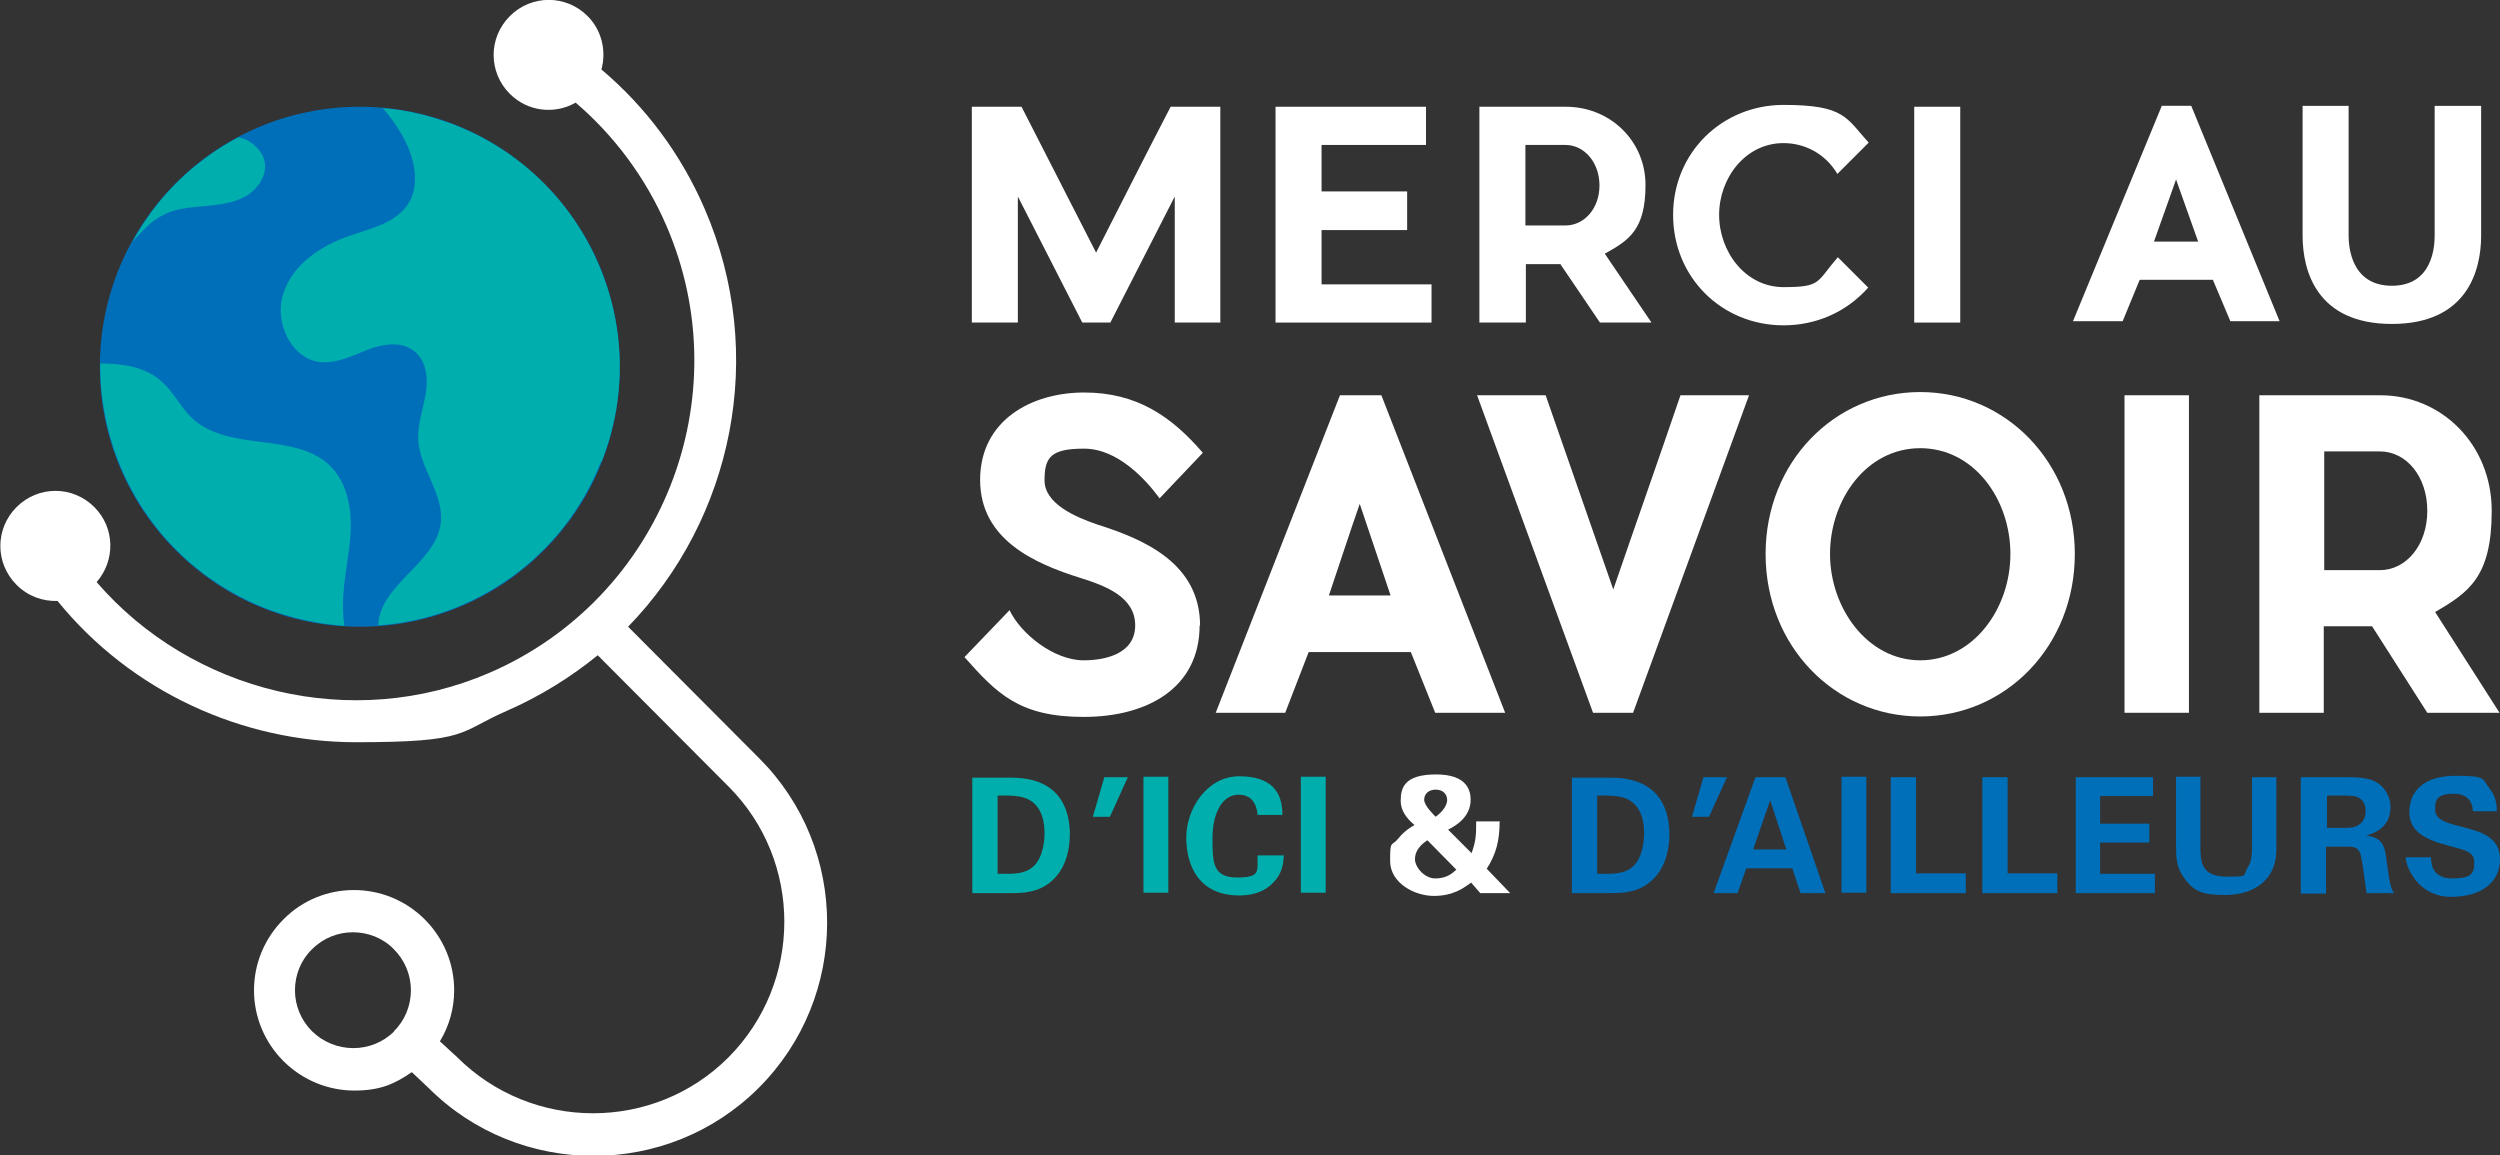 <?xml version="1.0" encoding="UTF-8"?>
<svg id="Calque_1" data-name="Calque 1" xmlns="http://www.w3.org/2000/svg" version="1.1" viewBox="0 0 543.3 251">
  <rect x="0" y="0" width="543.3" height="251" fill="#333333" stroke="none"/>
  <defs>
    <style>
      .cls-1 {
        fill: #006fb9;
      }

      .cls-1, .cls-2, .cls-3 {
        stroke-width: 0px;
      }

      .cls-2 {
        fill: #00afad;
      }

      .cls-3 {
        fill: #fff;
      }
    </style>
  </defs>
  <path class="cls-3" d="M265.3,70.1h-10v-27.4l-14,27.4h-6.1l-14-27.4v27.4h-10V23.2h10.8l16.2,31.7c5.3-10.4,10.9-21.5,16.2-31.7h10.8v46.8h0Z"/>
  <path class="cls-3" d="M311.1,61.8v8.3h-33.9V23.2h32.7v8.3h-22.7v10.1h18.6v8.4h-18.6v11.8h23.9Z"/>
  <path class="cls-3" d="M348.8,55.2l10.1,14.9h-11.2l-8.6-12.7h-7.5v12.7h-10.1V23.2h18.8c9.6,0,17.3,7.4,17.3,17s-3.5,12-8.8,14.9h0ZM331.5,49h8.7c4.1,0,7.4-3.7,7.4-8.7s-3.3-8.8-7.4-8.8h-8.7v17.5Z"/>
  <path class="cls-3" d="M406,62.5c-4.8,5.4-11.4,8.2-18.4,8.2-13.4,0-24-10.4-24-24s10.7-23.9,24-23.9,13.6,2.8,18.5,8.2l-6.8,6.8c-2.6-4.4-7.1-6.7-11.7-6.7-8.3,0-14,7.6-14,15.6s5.7,15.7,14,15.7,7.1-1.1,11.8-6.5l6.6,6.6h0Z"/>
  <path class="cls-3" d="M426,70.1h-10V23.2h10v46.8Z"/>
  <path class="cls-3" d="M495.4,69.8h-10.7l-3.8-9h-15.9l-3.7,9h-10.8l19.3-46.8h6.4l19.2,46.8ZM477.7,52.5l-4.8-13.5c-1.4,3.9-3.2,9.1-4.8,13.5,0,0,9.6,0,9.6,0Z"/>
  <path class="cls-3" d="M539.2,23v28.2c0,7.7-3.1,19.2-19.4,19.2s-19.4-11.5-19.4-19.2v-28.2h10v28.2c0,2.3.5,10.9,9.4,10.9s9.3-8.6,9.3-10.9v-28.2s10.1,0,10.1,0Z"/>
  <path class="cls-3" d="M260.7,135.9c0,13.5-11.2,19.9-25.2,19.9s-18.9-5.1-25.9-13l9.8-10.2c2.4,5.1,9.6,10.9,16.1,10.9,4.7,0,11.2-1.4,11.2-7.6s-6.5-8.6-11.9-10.3c-9.9-3.1-21.8-8.3-21.8-21.3s11.2-19,22.6-19,18.9,5.1,25.8,13.1l-9.4,9.9c-3-4.1-9.1-10.8-16.4-10.8s-8.6,1.9-8.6,6.9,6.5,7.9,11.5,9.6c10.5,3.3,22.3,8.6,22.3,22h0Z"/>
  <path class="cls-3" d="M326.9,154.9h-15l-5.3-13.2h-22.2l-5.1,13.2h-15.1l27-69h9l26.9,69h0ZM302.2,129.4l-6.7-19.9c-2,5.7-4.5,13.4-6.7,19.9h13.4Z"/>
  <path class="cls-3" d="M346.2,154.9l-25.2-69h14.9l14.7,42.2c4.8-14,9.9-28.4,14.6-42.2h14.9l-25.2,69h-8.7Z"/>
  <path class="cls-3" d="M450.9,120.4c0,20-15,35.3-33.6,35.3s-33.6-15.3-33.6-35.3,15-35.2,33.6-35.2,33.6,15.3,33.6,35.2ZM397.7,120.4c0,11.7,8.1,23.1,19.6,23.1s19.6-11.2,19.6-23.1-7.9-23-19.6-23-19.6,11.2-19.6,23Z"/>
  <path class="cls-3" d="M475.7,154.9h-14v-69h14v69Z"/>
  <path class="cls-3" d="M529.2,133l14,21.9h-15.7l-12-18.8h-10.5v18.8h-14v-69h26.3c13.4,0,24.2,10.8,24.2,25.1s-4.9,17.7-12.3,22h0ZM505.1,123.9h12.1c5.7,0,10.3-5.4,10.3-12.9s-4.6-12.9-10.3-12.9h-12.1v25.8h0Z"/>
  <path class="cls-2" d="M211.2,169h8.3c1.4,0,5.6,0,8.7,2.3,3.2,2.3,4.3,6.3,4.3,9.9,0,7.7-4.1,11.8-8.9,12.6-.9.2-2,.3-4.5.3h-7.8v-25.1h0ZM216.7,189.9c.6,0,1.5,0,2.1,0,2.3,0,4.3-.2,5.9-1.7,2.1-2.1,2.3-5.9,2.3-7.1,0-3.6-1.2-6.8-4.6-7.8-1.1-.3-2.5-.5-5.6-.4v16.9h0Z"/>
  <path class="cls-2" d="M240,168.9h5.1l-3.9,8.6h-3.7l2.5-8.6Z"/>
  <path class="cls-2" d="M248.5,168.8h5.4v25.2h-5.4v-25.2Z"/>
  <path class="cls-2" d="M273.3,177.1c-.1-.9-.4-4.4-4.1-4.4s-5.7,4.2-5.7,9.4,0,8.6,5.3,8.6,4.4-1.4,4.5-4.8h5.7c-.1,1.5-.2,3.8-2.3,5.9-2.2,2.3-5,2.8-7.4,2.8-8.7,0-11.5-6.4-11.5-12.6s4.5-13.3,11.5-13.3,9.4,3.4,9.4,8.4h-5.5Z"/>
  <path class="cls-2" d="M282.7,168.8h5.4v25.2h-5.4v-25.2Z"/>
  <path class="cls-3" d="M325.9,178.4c0,4.2-.7,7.1-2.8,10.4l5.1,5.3h-6.5l-2-2.3c-1.6,1.2-3.9,2.9-8.1,2.9s-9.5-2.8-9.5-7.6.3-3,1.8-4.9c1.3-1.6,2.6-2.4,3.5-2.9-.8-.7-3-2.5-3-5.3s.8-5.7,7.7-5.7,7.5,3.7,7.5,5.5c0,3.9-3.5,5.8-4.9,6.5l5.1,5.1c1-2.7,1-4.2,1-6.9h5.2ZM310.2,182.6c-1.5,1-2.7,2.3-2.7,4.1s2.1,4.2,4.4,4.2,3.5-.9,4.6-1.9l-6.3-6.4h0ZM314.5,173.9c0-1.4-1-2.3-2.5-2.3s-2.5.9-2.5,2.2,2.2,3.4,2.5,3.7c.7-.5,2.5-2,2.5-3.7h0Z"/>
  <path class="cls-1" d="M341.5,169h8.3c1.4,0,5.6,0,8.7,2.3,3.2,2.3,4.3,6.3,4.3,9.9,0,7.7-4.1,11.8-8.9,12.6-.9.2-2,.3-4.5.3h-7.8v-25.1h0ZM347,189.9c.6,0,1.5,0,2.1,0,2.3,0,4.3-.2,5.9-1.7,2.1-2.1,2.3-5.9,2.3-7.1,0-3.6-1.2-6.8-4.6-7.8-1.1-.3-2.5-.5-5.6-.4v16.9h0Z"/>
  <path class="cls-1" d="M370.2,168.9h5.1l-3.9,8.6h-3.7l2.5-8.6Z"/>
  <path class="cls-1" d="M388,168.9l8.7,25.2h-5.4l-1.8-5.4h-10l-1.9,5.4h-5.2l9.1-25.2h6.4ZM388.2,184.6l-3.5-10.7-3.7,10.7h7.2Z"/>
  <path class="cls-1" d="M400.2,168.8h5.4v25.2h-5.4v-25.2Z"/>
  <path class="cls-1" d="M410.9,168.9h5.5v20.9h10.8v4.3h-16.3v-25.1h0Z"/>
  <path class="cls-1" d="M430.8,168.9h5.5v20.9h10.8v4.3h-16.3v-25.1h0Z"/>
  <path class="cls-1" d="M451,168.9h16.9v4.1h-11.5v6h10.7v4.1h-10.7v6.8h11.9v4.2h-17.2v-25.2h0Z"/>
  <path class="cls-1" d="M478.2,169v15.3c0,2.8.2,6.2,5.5,6.2s3.5,0,4.9-2.2c.5-.8.8-1.7.8-4.3v-15.1h5.3v15.7c0,7.5-6,9.9-11,9.9s-7.1-.6-9.5-4.4c-1.2-1.9-1.3-3.9-1.3-6.2v-15.1h5.4,0Z"/>
  <path class="cls-1" d="M500.1,168.9h9.6c2.8,0,5.6,0,7.6,1.7,1.6,1.4,2.2,3.2,2.2,4.8,0,4.7-4,5.8-5.3,6.2,3.8.4,4.1,2.5,4.5,5.8.4,3,.6,4.2.8,4.9.3,1.1.5,1.4.8,1.8h-6c-.2-1.4-1-7.8-1.4-8.7-.5-1.4-1.8-1.4-2.7-1.4h-4.7v10.2h-5.5v-25.2h0ZM505.5,179.9h4.4c.6,0,1.9,0,2.8-.7.4-.3,1.4-1.1,1.4-2.9s-.8-2.5-1.3-2.8c-.8-.6-1.9-.6-3.5-.6h-3.6v7h0Z"/>
  <path class="cls-1" d="M528.3,186.1c0,1.2,0,4.8,4.6,4.8s4.8-1.4,4.8-3.5-1.6-2.6-4.8-3.4c-6-1.5-9.3-3.3-9.3-7.6s3-7.8,10-7.8,5.7.6,7.6,3c1.4,1.8,1.4,3.8,1.4,4.7h-5.2c0-.9-.3-3.8-4.1-3.8s-4.1,1.4-4.1,3.4,1.8,2.8,5.5,3.7c4.3,1.1,8.6,2.2,8.6,7.1s-3.8,8.2-10.7,8.2-9.7-6.2-9.8-8.6h5.5Z"/>
  <circle class="cls-1" cx="78.2" cy="79.7" r="56.5"/>
  <path class="cls-3" d="M164.6,164.4h0l-28.1-28.2c22.7-23.4,30.4-59.1,16.6-90.9-5.1-11.8-12.8-22.1-22.4-30.2,1.1-4,.1-8.5-3-11.6-4.7-4.7-12.2-4.7-16.9,0-4.7,4.7-4.7,12.2,0,16.9,3.9,3.9,9.8,4.5,14.3,1.9,8.4,7.2,15.2,16.3,19.7,26.7,16.2,37.4-1,81-38.4,97.2-29.8,12.9-64.7,4.3-85.4-19.7,4.1-4.7,4-11.8-.5-16.3-4.7-4.7-12.2-4.7-16.9,0-4.7,4.7-4.7,12.2,0,16.9,2.5,2.5,5.7,3.6,8.9,3.5,16,19.7,40.1,30.7,64.9,30.7s22.1-2.2,32.7-6.8c7.3-3.2,13.9-7.3,19.8-12.1l28.4,28.5h0c16.2,16.2,16.2,42.6,0,58.9-16.2,16.2-42.7,16.2-59-.1l-3.7-3.4c2-3.3,3.1-7.1,3.1-11.1,0-5.8-2.3-11.3-6.4-15.4-8.5-8.5-22.3-8.5-30.7,0-4.1,4.1-6.4,9.6-6.4,15.4s2.3,11.3,6.4,15.4c4.2,4.2,9.8,6.4,15.4,6.4s8.7-1.4,12.5-4l3.6,3.4c9.9,9.9,22.9,14.8,35.9,14.8s26-4.9,35.9-14.8c19.8-19.8,19.8-52,0-71.7h0ZM85.7,224.1c-4.9,4.9-12.9,4.9-17.9,0-2.4-2.4-3.7-5.6-3.7-8.9s1.3-6.6,3.7-8.9c2.5-2.5,5.7-3.7,8.9-3.7s6.5,1.2,8.9,3.7c2.4,2.4,3.7,5.6,3.7,8.9s-1.3,6.6-3.7,8.9Z"/>
  <g>
    <path class="cls-2" d="M130.7,100.4c11.5-29-2.8-61.8-31.8-73.2-5.2-2-10.5-3.3-15.7-3.7,1.4,1.6,2.7,3.4,3.8,5.2,2.9,4.8,4.7,11.3,1.5,15.9-2.8,4-8.1,5.1-12.7,6.7-6.2,2.2-12.2,6.2-14.2,12.4-2.1,6.2,1.6,14.3,8.1,15,3.5.3,6.9-1.4,10.2-2.7,3.3-1.3,7.4-1.9,10.1.3,2.7,2.1,3.1,6,2.5,9.4-.6,3.4-1.8,6.7-1.6,10,.4,6.2,5.6,11.7,4.9,17.9-1,8.8-13.3,13.4-13.6,22.3h0c20.9-1.5,40.2-14.7,48.4-35.6h0Z"/>
    <path class="cls-2" d="M52.7,30.1c-.3-.1-.6-.2-.8-.3-9.5,5-17.6,12.7-23,22.6,2-2.1,3.8-4.3,6.4-5.6,2.7-1.5,5.9-1.7,9-2,3.1-.3,6.3-.6,9-2.1,2.7-1.5,4.8-4.6,4.2-7.6-.5-2.3-2.4-4.1-4.6-5h0Z"/>
    <path class="cls-2" d="M74.8,136c0-.8-.2-1.6-.2-2.4-.4-5.5,1-11,1.5-16.6.5-5.5-.3-11.6-4.2-15.6-7.5-7.6-21.9-3.1-29.9-10.3-2.7-2.4-4.2-5.9-7-8.3-3.5-3.1-8.4-3.8-13.2-3.8-.2,22.7,13.3,44.2,35.7,53.1,5.7,2.2,11.5,3.5,17.3,3.9h0Z"/>
  </g>
</svg>
